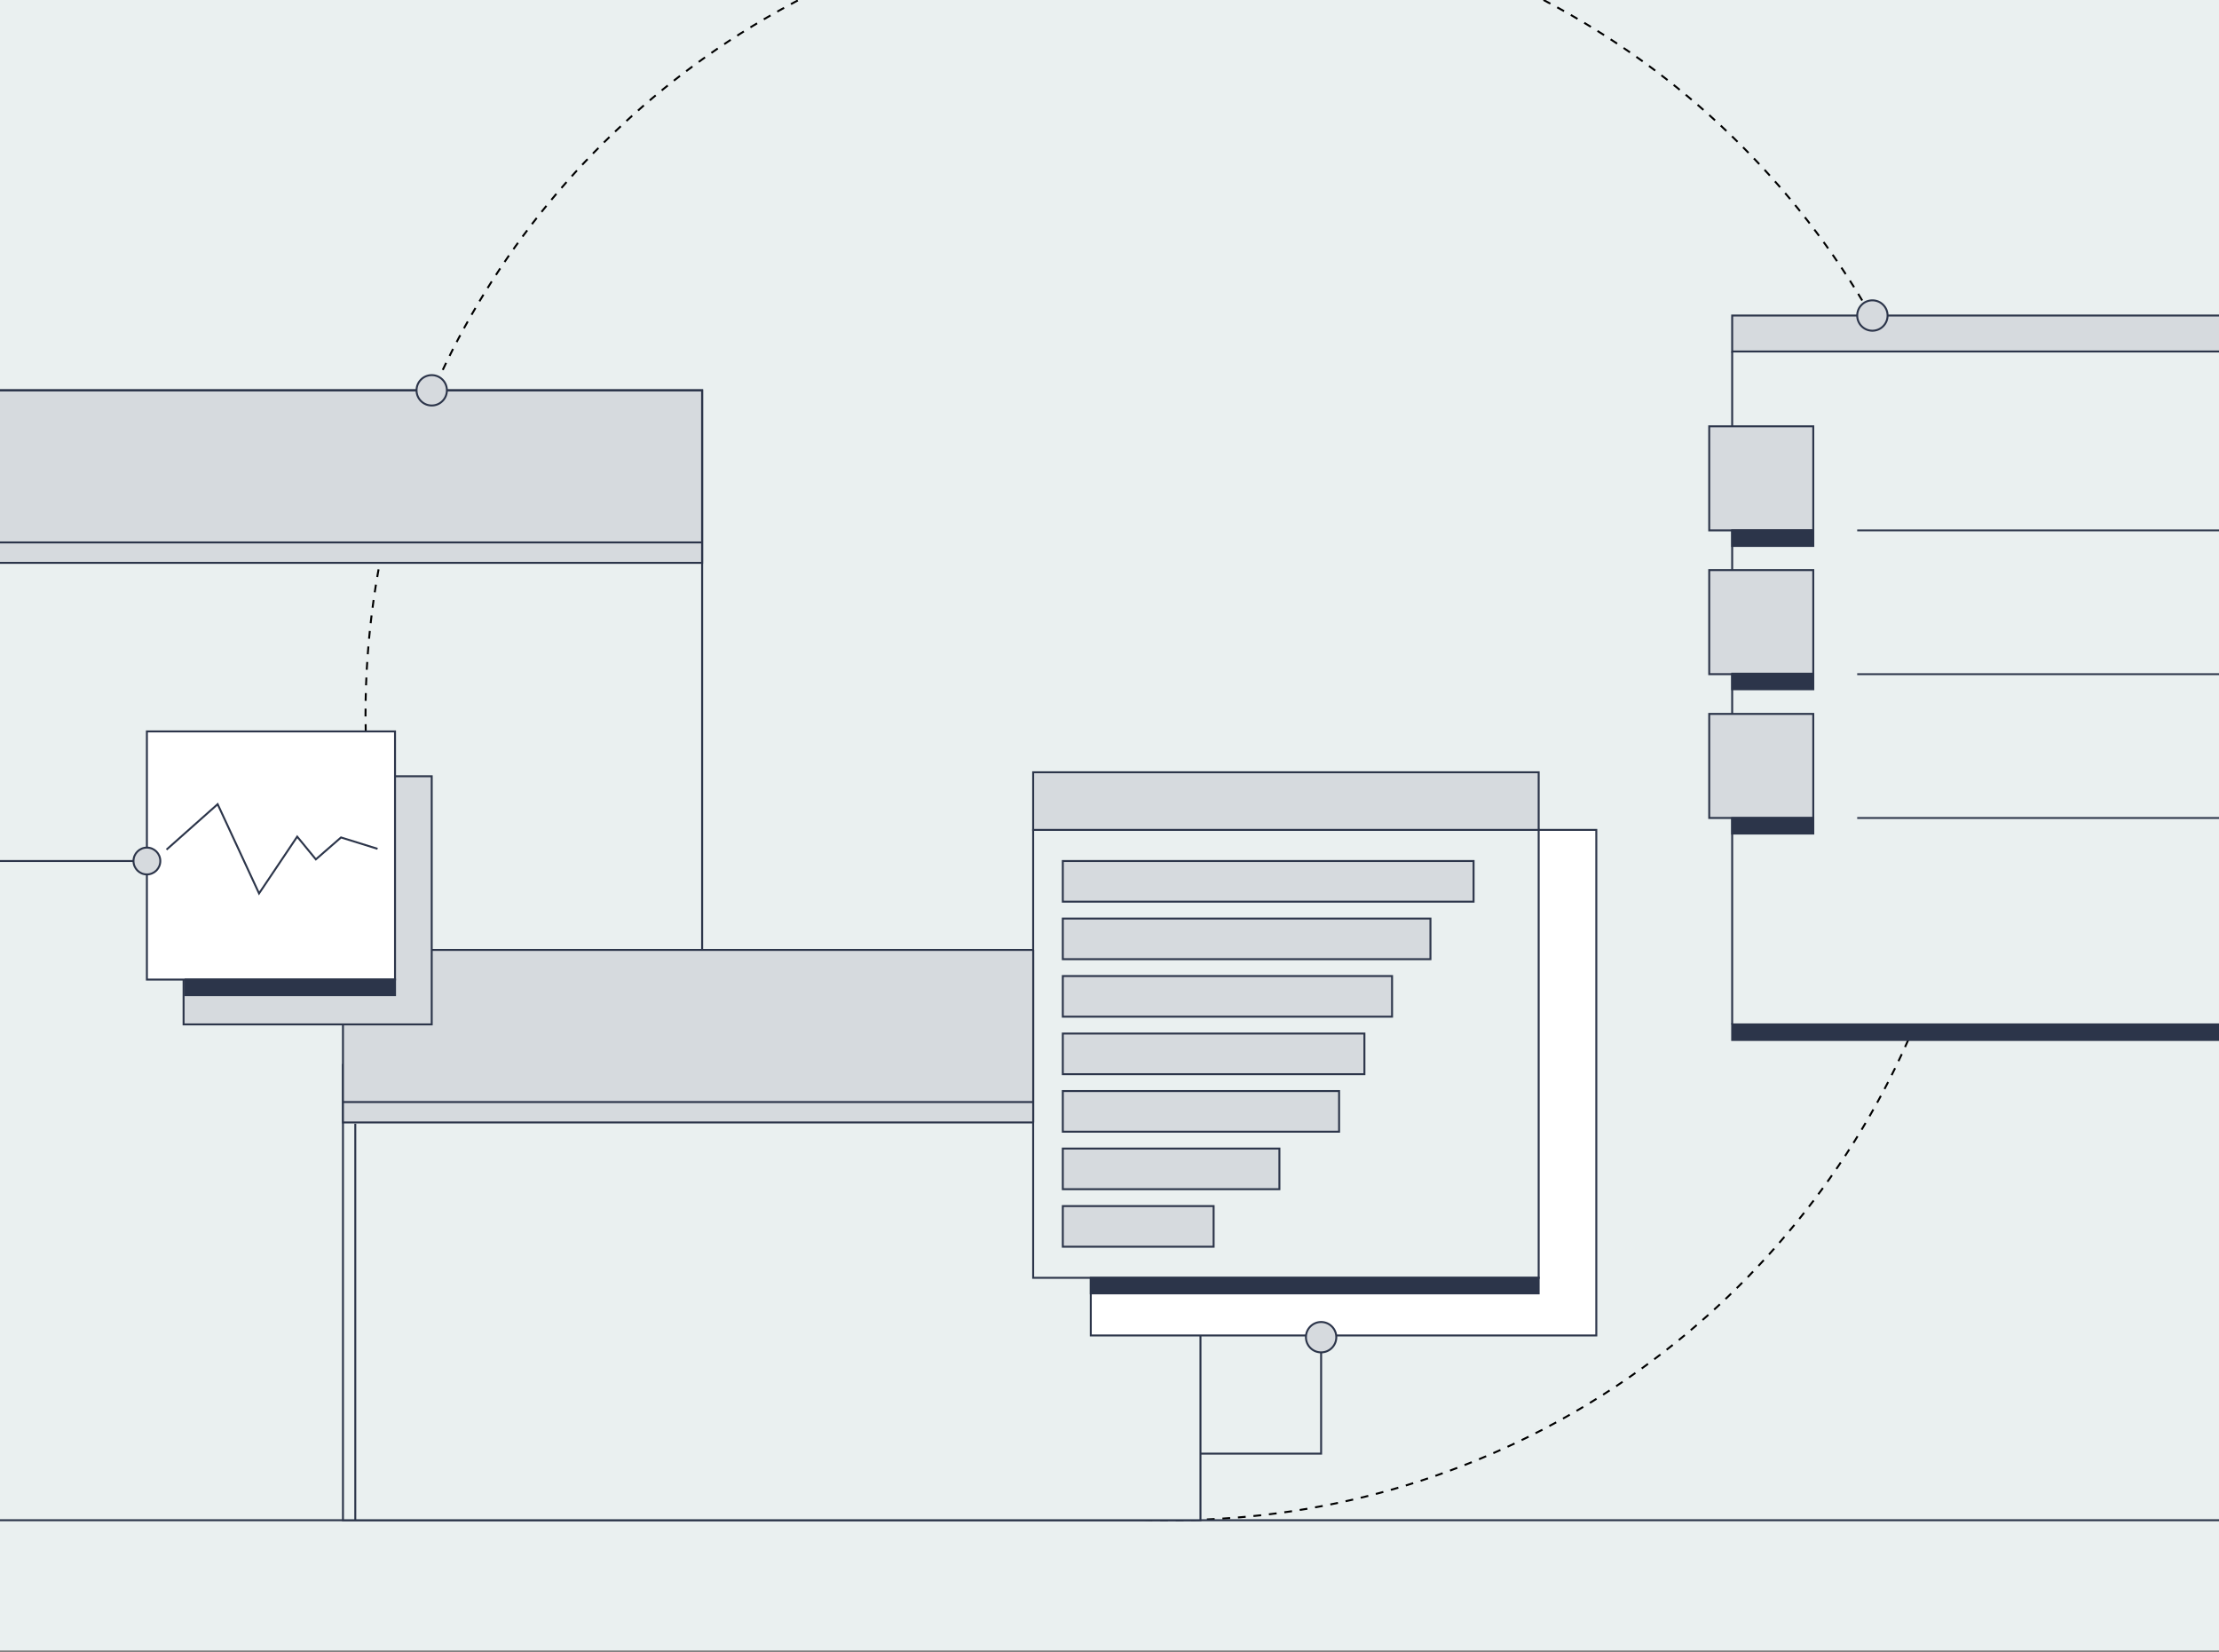 <svg xml:space="preserve" style="enable-background:new 0 0 900 670;" viewBox="0 0 900 670" y="0px" x="0px" xmlns:xlink="http://www.w3.org/1999/xlink" xmlns="http://www.w3.org/2000/svg" id="Layer_1" version="1.1">
<rect x="0" y="0" width="900" height="670" fill="#808080" stroke="none"/>
<style type="text/css">
	.st0{fill:#EAF0F0;}
	.st1{fill:none;stroke:#000000;stroke-width:0.789;stroke-miterlimit:10;stroke-dasharray:3.156,3.156;}
	.st2{fill:none;stroke:#2C354A;stroke-width:0.789;stroke-miterlimit:10;}
	.st3{fill:#EAF0F0;stroke:#2C354A;stroke-width:0.789;stroke-miterlimit:10;}
	.st4{fill:#FFFFFF;stroke:#2C354A;stroke-width:0.789;stroke-miterlimit:10;}
	.st5{fill:#D6DADE;stroke:#2C354A;stroke-width:0.789;stroke-miterlimit:10;}
	.st6{fill:#2C354A;stroke:#2C354A;stroke-width:0.789;stroke-miterlimit:10;}
	.st7{fill:#D8ECFF;stroke:#2C354A;stroke-width:0.789;stroke-miterlimit:10;}
	.st8{fill:none;stroke:#2C354A;stroke-width:0.745;stroke-miterlimit:10;}
	.st9{fill:none;stroke:#2C354A;stroke-width:0.816;stroke-miterlimit:10;}
</style>
<rect height="669.33" width="900" class="st0"></rect>
<path d="M773.96,421.75c-50.71,114.72-165.5,194.77-298.99,194.77c-180.45,0-326.72-146.28-326.72-326.73
	c0-125.95,71.27-235.25,175.67-289.79" class="st1"></path>
<path d="M626.03,0c55.93,29.21,102.35,74.14,133.4,128.93" class="st1"></path>
<path d="M0,616.52h900" class="st2"></path>
<polyline points="535.83,542.29 535.83,589.51 470.12,589.51" class="st2"></polyline>
<rect height="184.64" width="347.8" class="st3" y="431.88" x="139.1"></rect>
<rect height="205.03" width="205.03" class="st4" y="336.56" x="442.41"></rect>
<rect height="181.65" width="205.03" class="st3" y="336.56" x="419.04"></rect>
<rect height="23.37" width="205.03" class="st5" y="313.19" x="419.04"></rect>
<rect height="6.31" width="181.65" class="st6" y="518.21" x="442.41"></rect>
<rect height="6.31" width="197.45" class="st6" y="415.44" x="702.55"></rect>
<path d="M419.05,455.2H139.1v-69.97h279.94" class="st5"></path>
<path d="M419.05,446.93H139.1h62.03" class="st7"></path>
<line y2="455.2" x2="419.05" y1="385.23" x1="419.05" class="st2"></line>
<g>
	<rect height="16.48" width="166.61" class="st5" y="349.18" x="431.06"></rect>
	<rect height="16.48" width="149.11" class="st5" y="372.51" x="431.06"></rect>
	<rect height="16.48" width="87.85" class="st5" y="465.79" x="431.06"></rect>
	<rect height="16.48" width="61.17" class="st5" y="489.12" x="431.06"></rect>
	<rect height="16.48" width="133.54" class="st5" y="395.83" x="431.06"></rect>
	<rect height="16.48" width="122.33" class="st5" y="419.15" x="431.06"></rect>
	<rect height="16.48" width="112.06" class="st5" y="442.47" x="431.06"></rect>
</g>
<line y2="455.74" x2="144.1" y1="616.52" x1="144.1" class="st2"></line>
<rect height="100.64" width="100.64" class="st5" y="314.8" x="74.46"></rect>
<g>
	<rect height="100.64" width="100.64" class="st4" y="296.62" x="59.58"></rect>
	<polyline points="67.54,344.56 88.28,326.13 105.07,362.33 120.54,339.29 128.11,348.51 138.31,339.62 153.13,344.23" class="st2"></polyline>
	<rect height="6.31" width="84.94" class="st6" y="397.26" x="75.28"></rect>
</g>
<circle r="5.44" cy="349.18" cx="59.58" class="st5"></circle>
<line y2="349.18" x2="0" y1="349.18" x1="54.14" class="st2"></line>
<polyline points="900,127.96 702.55,127.96 702.55,142.54 900,142.54" class="st5"></polyline>
<circle r="6.16" cy="127.96" cx="759.42" class="st5"></circle>
<line y2="215.09" x2="900" y1="215.09" x1="753.26" class="st8"></line>
<line y2="273.41" x2="900" y1="273.41" x1="753.26" class="st8"></line>
<line y2="331.73" x2="900" y1="331.73" x1="753.26" class="st8"></line>
<circle r="6.16" cy="542.29" cx="535.83" class="st5"></circle>
<line y2="415.44" x2="702.55" y1="142.54" x1="702.55" class="st2"></line>
<rect height="42.2" width="42.2" class="st5" y="172.89" x="693.24"></rect>
<rect height="42.2" width="42.2" class="st5" y="231.2" x="693.24"></rect>
<rect height="42.2" width="42.2" class="st5" y="289.52" x="693.24"></rect>
<rect height="6.31" width="32.9" class="st6" y="215.09" x="702.55"></rect>
<rect height="6.31" width="32.9" class="st6" y="273.21" x="702.55"></rect>
<rect height="6.31" width="32.9" class="st6" y="331.73" x="702.55"></rect>
<path d="M0,158.29h284.78v69.97H0" class="st5"></path>
<polyline points="284.78,385.23 284.78,158.29 0,158.29" class="st9"></polyline>
<path d="M284.78,219.98H0h24.74" class="st7"></path>
<circle r="6.16" cy="158.29" cx="175.1" class="st5"></circle>
</svg>
